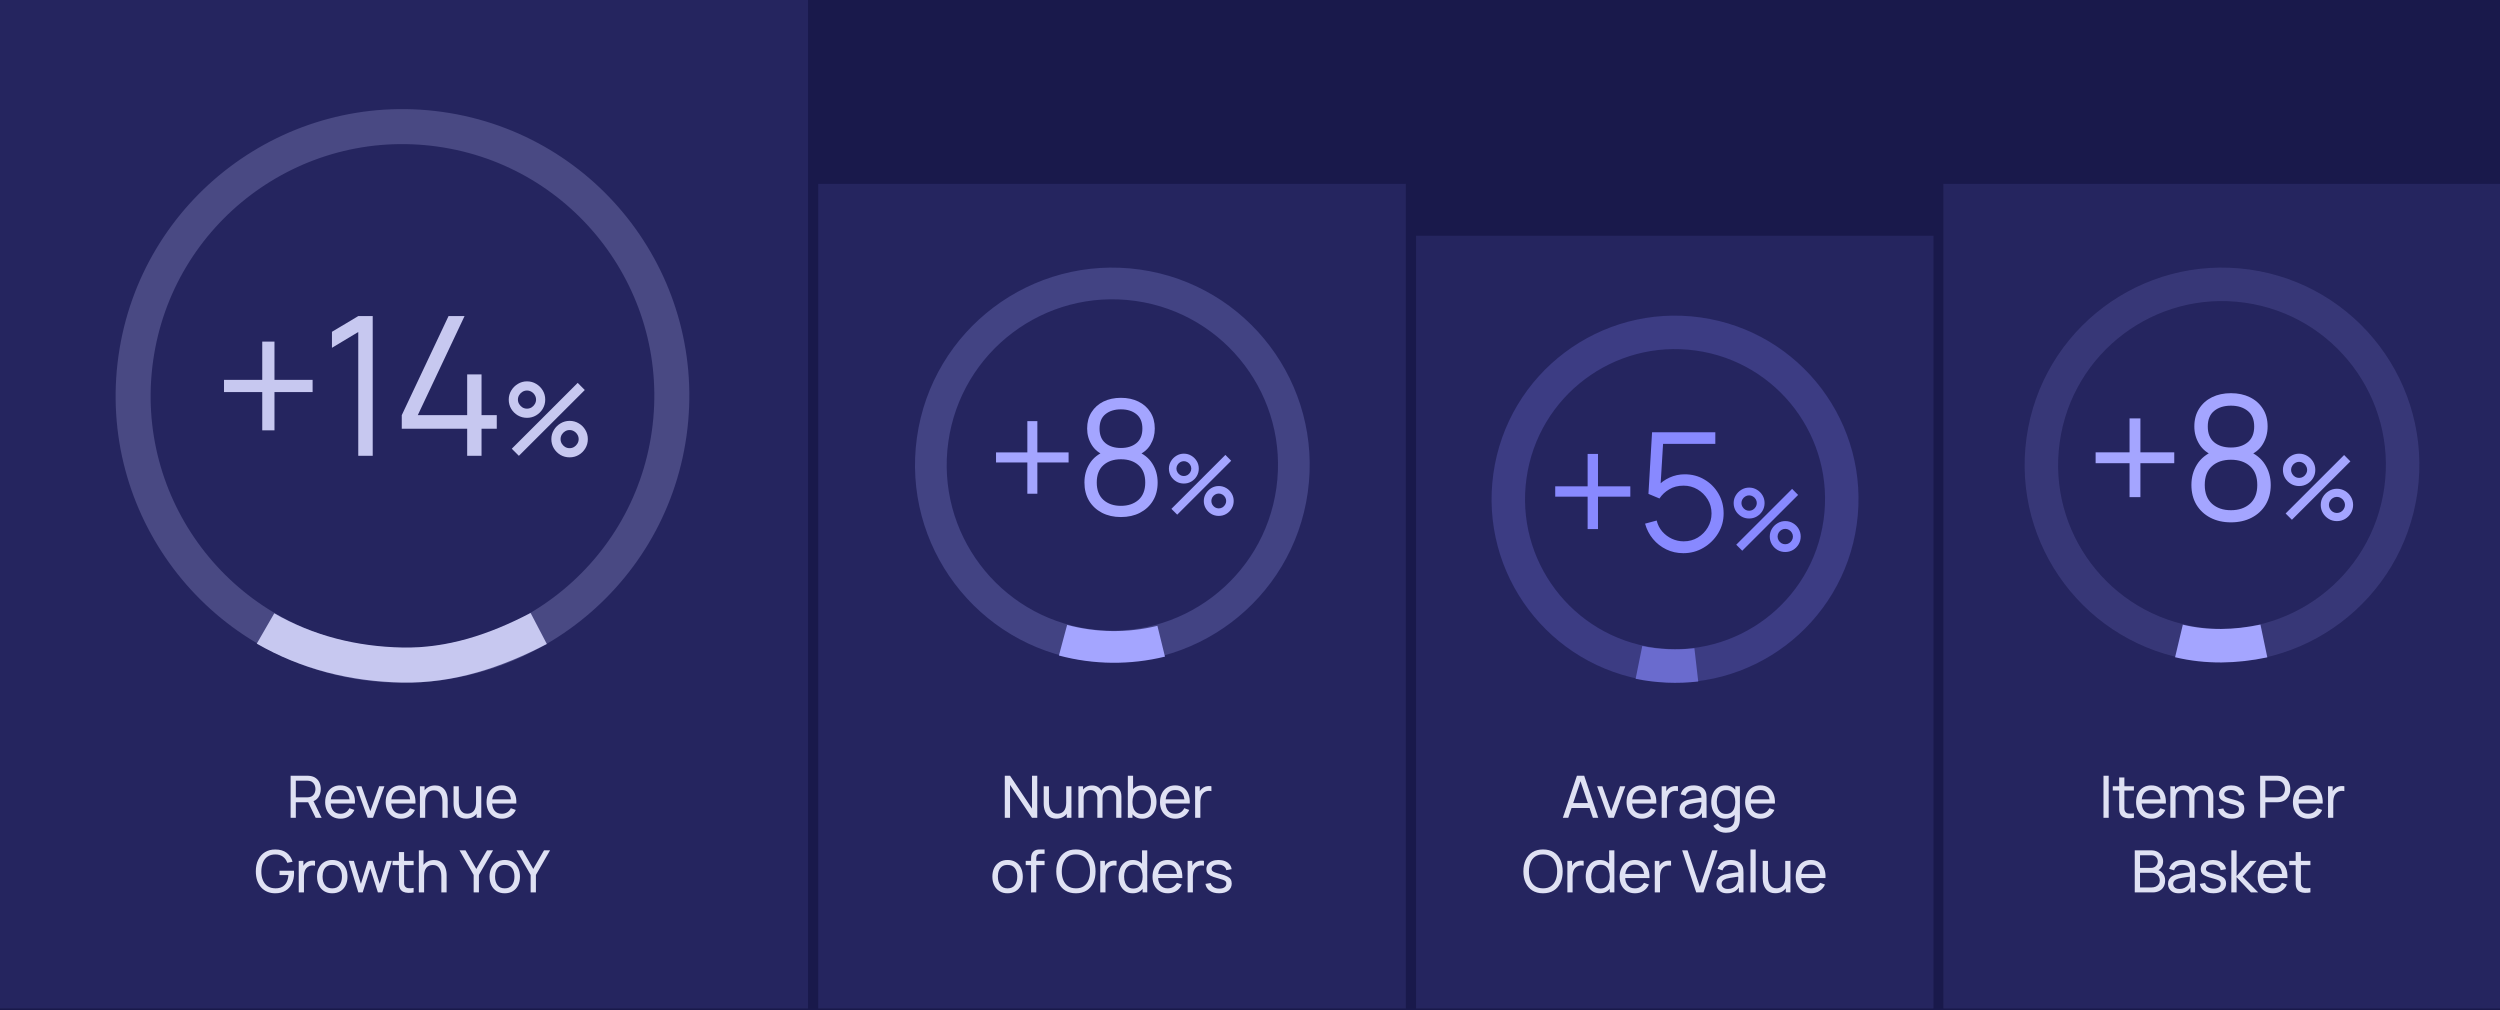 <svg width="1240" height="501" viewBox="0 0 1240 501" fill="none" xmlns="http://www.w3.org/2000/svg">
<g clip-path="url(#clip0_11106_22868)">
<rect width="1240" height="501" fill="#19194B"/>
<rect x="963.922" y="91.203" width="276.08" height="408.986" fill="#25255F"/>
<circle cx="97.908" cy="97.908" r="89.608" transform="matrix(-0.139 0.99 0.99 0.139 1018.79 120.082)" stroke="#A4A5FF" stroke-opacity="0.15" stroke-width="16.6"/>
<path d="M1080.76 317.917C1094.78 321.253 1108.78 320.867 1122.89 317.917" stroke="#A4A5FF" stroke-width="16.6"/>
<path d="M1056.26 246.572V229.743H1039.43V224.362H1056.26V207.533H1061.64V224.362H1078.43V229.743H1061.64V246.572H1056.26ZM1106.55 259.086C1102.7 259.086 1099.3 258.317 1096.34 256.78C1093.4 255.242 1091.1 253.092 1089.42 250.33C1087.77 247.54 1086.94 244.279 1086.94 240.549C1086.94 236.734 1087.87 233.345 1089.72 230.384C1091.57 227.394 1094.39 225.13 1098.17 223.593L1098.09 226.07C1094.93 224.903 1092.52 222.995 1090.87 220.347C1089.22 217.699 1088.39 214.766 1088.39 211.548C1088.39 208.131 1089.18 205.198 1090.74 202.75C1092.31 200.272 1094.44 198.365 1097.15 197.026C1099.88 195.688 1103.01 195.019 1106.55 195.019C1110.08 195.019 1113.21 195.688 1115.94 197.026C1118.68 198.365 1120.83 200.272 1122.39 202.75C1123.96 205.198 1124.74 208.131 1124.74 211.548C1124.74 214.766 1123.94 217.684 1122.35 220.304C1120.78 222.924 1118.38 224.846 1115.13 226.07L1114.92 223.593C1118.7 225.102 1121.54 227.351 1123.42 230.341C1125.32 233.331 1126.28 236.734 1126.28 240.549C1126.28 244.279 1125.44 247.54 1123.76 250.33C1122.08 253.092 1119.76 255.242 1116.8 256.78C1113.83 258.317 1110.42 259.086 1106.55 259.086ZM1106.55 253.064C1110.42 253.064 1113.56 251.996 1115.98 249.86C1118.4 247.696 1119.61 244.593 1119.61 240.549C1119.61 236.449 1118.42 233.345 1116.03 231.238C1113.64 229.103 1110.47 228.035 1106.55 228.035C1102.62 228.035 1099.47 229.103 1097.11 231.238C1094.74 233.345 1093.56 236.449 1093.56 240.549C1093.56 244.593 1094.76 247.696 1097.15 249.86C1099.54 251.996 1102.67 253.064 1106.55 253.064ZM1106.55 221.97C1109.96 221.97 1112.74 221.101 1114.87 219.364C1117.01 217.599 1118.08 214.994 1118.08 211.548C1118.08 208.103 1117.01 205.526 1114.87 203.817C1112.74 202.081 1109.96 201.212 1106.55 201.212C1103.13 201.212 1100.35 202.081 1098.22 203.817C1096.11 205.526 1095.06 208.103 1095.06 211.548C1095.06 214.994 1096.11 217.599 1098.22 219.364C1100.35 221.101 1103.13 221.97 1106.55 221.97ZM1136.79 257.805L1133.67 254.683L1162.68 225.696L1165.8 228.84L1136.79 257.805ZM1159.11 258.474C1157.64 258.474 1156.3 258.117 1155.08 257.403C1153.87 256.675 1152.91 255.709 1152.18 254.505C1151.45 253.286 1151.09 251.933 1151.09 250.447C1151.09 248.99 1151.46 247.652 1152.2 246.433C1152.94 245.214 1153.93 244.24 1155.14 243.512C1156.36 242.784 1157.69 242.419 1159.11 242.419C1160.59 242.419 1161.93 242.784 1163.15 243.512C1164.37 244.226 1165.33 245.192 1166.05 246.411C1166.78 247.615 1167.14 248.96 1167.14 250.447C1167.14 251.933 1166.78 253.286 1166.05 254.505C1165.33 255.709 1164.37 256.675 1163.15 257.403C1161.93 258.117 1160.59 258.474 1159.11 258.474ZM1159.11 254.438C1159.84 254.438 1160.5 254.259 1161.1 253.903C1161.71 253.531 1162.19 253.04 1162.55 252.431C1162.92 251.822 1163.11 251.16 1163.11 250.447C1163.11 249.733 1162.92 249.071 1162.55 248.462C1162.19 247.853 1161.71 247.369 1161.1 247.013C1160.5 246.641 1159.84 246.455 1159.11 246.455C1158.4 246.455 1157.74 246.641 1157.13 247.013C1156.53 247.369 1156.05 247.853 1155.68 248.462C1155.32 249.071 1155.14 249.733 1155.14 250.447C1155.14 251.16 1155.32 251.822 1155.68 252.431C1156.05 253.04 1156.53 253.531 1157.13 253.903C1157.74 254.259 1158.4 254.438 1159.11 254.438ZM1140.36 241.082C1138.89 241.082 1137.54 240.725 1136.33 240.011C1135.11 239.283 1134.13 238.317 1133.4 237.113C1132.69 235.894 1132.33 234.541 1132.33 233.054C1132.33 231.598 1132.71 230.26 1133.45 229.041C1134.19 227.822 1135.17 226.848 1136.39 226.12C1137.61 225.392 1138.93 225.027 1140.36 225.027C1141.83 225.027 1143.17 225.392 1144.38 226.12C1145.59 226.833 1146.57 227.8 1147.3 229.019C1148.02 230.223 1148.39 231.568 1148.39 233.054C1148.39 234.541 1148.02 235.894 1147.3 237.113C1146.57 238.317 1145.59 239.283 1144.38 240.011C1143.17 240.725 1141.83 241.082 1140.36 241.082ZM1140.36 237.046C1141.08 237.046 1141.74 236.867 1142.35 236.511C1142.96 236.139 1143.44 235.648 1143.8 235.039C1144.17 234.429 1144.35 233.768 1144.35 233.054C1144.35 232.341 1144.17 231.679 1143.8 231.07C1143.44 230.461 1142.96 229.977 1142.35 229.621C1141.74 229.249 1141.08 229.063 1140.36 229.063C1139.65 229.063 1138.99 229.249 1138.38 229.621C1137.78 229.977 1137.3 230.461 1136.93 231.07C1136.56 231.679 1136.37 232.341 1136.37 233.054C1136.37 233.768 1136.56 234.429 1136.93 235.039C1137.3 235.648 1137.78 236.139 1138.38 236.511C1138.97 236.867 1139.63 237.046 1140.36 237.046Z" fill="#A4A5FF"/>
<path d="M1043.33 405.641V384.761H1045.91V405.641H1043.33ZM1058.42 405.641C1057.49 405.824 1056.58 405.897 1055.67 405.858C1054.77 405.829 1053.97 405.65 1053.26 405.322C1052.55 404.983 1052.02 404.461 1051.65 403.756C1051.34 403.137 1051.17 402.513 1051.14 401.885C1051.12 401.247 1051.11 400.527 1051.11 399.725V385.631H1053.7V399.609C1053.7 400.247 1053.7 400.793 1053.71 401.247C1053.73 401.701 1053.83 402.093 1054.01 402.422C1054.36 403.04 1054.91 403.403 1055.67 403.509C1056.43 403.615 1057.35 403.586 1058.42 403.422V405.641ZM1047.94 392.112V389.981H1058.42V392.112H1047.94ZM1067.16 406.076C1065.62 406.076 1064.28 405.737 1063.13 405.061C1061.98 404.374 1061.1 403.422 1060.46 402.204C1059.82 400.976 1059.5 399.546 1059.5 397.912C1059.5 396.201 1059.81 394.722 1060.44 393.475C1061.07 392.218 1061.95 391.252 1063.07 390.575C1064.2 389.889 1065.52 389.546 1067.04 389.546C1068.62 389.546 1069.96 389.908 1071.06 390.633C1072.17 391.358 1073 392.392 1073.55 393.736C1074.11 395.08 1074.35 396.68 1074.28 398.536H1071.67V397.608C1071.64 395.684 1071.25 394.248 1070.49 393.301C1069.74 392.344 1068.62 391.866 1067.13 391.866C1065.53 391.866 1064.32 392.378 1063.49 393.403C1062.66 394.427 1062.24 395.897 1062.24 397.811C1062.24 399.657 1062.66 401.088 1063.49 402.103C1064.32 403.118 1065.5 403.625 1067.04 403.625C1068.07 403.625 1068.97 403.388 1069.74 402.915C1070.5 402.441 1071.1 401.759 1071.54 400.87L1074.02 401.726C1073.41 403.108 1072.49 404.181 1071.26 404.945C1070.04 405.699 1068.67 406.076 1067.16 406.076ZM1061.37 398.536V396.462H1072.94V398.536H1061.37ZM1095.22 405.641L1095.23 395.621C1095.23 394.451 1094.92 393.538 1094.29 392.881C1093.67 392.214 1092.87 391.88 1091.87 391.88C1091.29 391.88 1090.74 392.015 1090.22 392.286C1089.69 392.547 1089.27 392.963 1088.94 393.533C1088.61 394.094 1088.45 394.814 1088.45 395.694L1087.08 395.143C1087.07 394.031 1087.29 393.059 1087.77 392.228C1088.25 391.387 1088.91 390.735 1089.74 390.271C1090.57 389.807 1091.51 389.575 1092.55 389.575C1094.18 389.575 1095.47 390.072 1096.41 391.068C1097.35 392.054 1097.81 393.383 1097.81 395.056L1097.8 405.641H1095.22ZM1076.49 405.641V389.981H1078.79V394.171H1079.08V405.641H1076.49ZM1085.87 405.641L1085.88 395.723C1085.88 394.524 1085.57 393.586 1084.95 392.91C1084.33 392.223 1083.51 391.88 1082.49 391.88C1081.47 391.88 1080.65 392.228 1080.02 392.924C1079.39 393.62 1079.08 394.543 1079.08 395.694L1077.72 394.882C1077.72 393.867 1077.96 392.958 1078.44 392.156C1078.93 391.353 1079.58 390.725 1080.41 390.271C1081.25 389.807 1082.19 389.575 1083.24 389.575C1084.3 389.575 1085.21 389.797 1086 390.242C1086.78 390.686 1087.38 391.324 1087.81 392.156C1088.23 392.977 1088.45 393.958 1088.45 395.099L1088.43 405.641H1085.87ZM1106.93 406.061C1105.06 406.061 1103.53 405.655 1102.33 404.843C1101.14 404.021 1100.41 402.876 1100.14 401.407L1102.78 400.986C1102.99 401.837 1103.48 402.513 1104.24 403.016C1105.01 403.509 1105.96 403.756 1107.09 403.756C1108.16 403.756 1109 403.533 1109.61 403.089C1110.22 402.644 1110.52 402.04 1110.52 401.276C1110.52 400.831 1110.42 400.474 1110.22 400.203C1110.02 399.923 1109.6 399.662 1108.96 399.42C1108.33 399.178 1107.38 398.888 1106.1 398.55C1104.72 398.183 1103.63 397.801 1102.84 397.405C1102.05 397.008 1101.48 396.549 1101.14 396.027C1100.8 395.505 1100.63 394.872 1100.63 394.128C1100.63 393.209 1100.89 392.407 1101.39 391.721C1101.89 391.025 1102.59 390.488 1103.49 390.111C1104.4 389.734 1105.45 389.546 1106.65 389.546C1107.84 389.546 1108.9 389.734 1109.84 390.111C1110.78 390.488 1111.53 391.025 1112.1 391.721C1112.68 392.407 1113.03 393.209 1113.13 394.128L1110.49 394.606C1110.37 393.765 1109.96 393.103 1109.28 392.62C1108.6 392.136 1107.72 391.88 1106.65 391.851C1105.64 391.812 1104.81 391.991 1104.17 392.388C1103.54 392.784 1103.23 393.32 1103.23 393.997C1103.23 394.374 1103.35 394.698 1103.58 394.969C1103.82 395.239 1104.26 395.495 1104.9 395.737C1105.54 395.979 1106.48 396.254 1107.71 396.564C1109.09 396.912 1110.18 397.293 1110.97 397.709C1111.78 398.115 1112.35 398.598 1112.68 399.159C1113.02 399.71 1113.19 400.392 1113.19 401.204C1113.19 402.712 1112.64 403.901 1111.52 404.771C1110.41 405.631 1108.88 406.061 1106.93 406.061ZM1121.03 405.641V384.761H1129.29C1129.49 384.761 1129.73 384.77 1130.01 384.79C1130.29 384.799 1130.56 384.828 1130.82 384.877C1131.95 385.051 1132.9 385.437 1133.66 386.037C1134.44 386.636 1135.02 387.395 1135.4 388.313C1135.79 389.222 1135.98 390.232 1135.98 391.344C1135.98 392.446 1135.79 393.456 1135.39 394.374C1135 395.283 1134.42 396.042 1133.65 396.651C1132.89 397.25 1131.94 397.637 1130.82 397.811C1130.56 397.849 1130.29 397.878 1130.01 397.898C1129.73 397.917 1129.49 397.927 1129.29 397.927H1123.62V405.641H1121.03ZM1123.62 395.476H1129.2C1129.38 395.476 1129.59 395.466 1129.82 395.447C1130.06 395.428 1130.29 395.394 1130.5 395.346C1131.17 395.191 1131.71 394.911 1132.13 394.505C1132.55 394.089 1132.86 393.606 1133.06 393.055C1133.25 392.494 1133.35 391.924 1133.35 391.344C1133.35 390.764 1133.25 390.198 1133.06 389.647C1132.86 389.086 1132.55 388.598 1132.13 388.183C1131.71 387.767 1131.17 387.487 1130.5 387.342C1130.29 387.284 1130.06 387.25 1129.82 387.24C1129.59 387.221 1129.38 387.211 1129.2 387.211H1123.62V395.476ZM1144.94 406.076C1143.4 406.076 1142.06 405.737 1140.91 405.061C1139.77 404.374 1138.88 403.422 1138.24 402.204C1137.6 400.976 1137.29 399.546 1137.29 397.912C1137.29 396.201 1137.6 394.722 1138.23 393.475C1138.86 392.218 1139.73 391.252 1140.85 390.575C1141.98 389.889 1143.31 389.546 1144.83 389.546C1146.4 389.546 1147.74 389.908 1148.84 390.633C1149.95 391.358 1150.78 392.392 1151.34 393.736C1151.9 395.08 1152.14 396.68 1152.06 398.536H1149.45V397.608C1149.42 395.684 1149.03 394.248 1148.28 393.301C1147.52 392.344 1146.4 391.866 1144.91 391.866C1143.32 391.866 1142.1 392.378 1141.27 393.403C1140.44 394.427 1140.03 395.897 1140.03 397.811C1140.03 399.657 1140.44 401.088 1141.27 402.103C1142.1 403.118 1143.29 403.625 1144.83 403.625C1145.86 403.625 1146.76 403.388 1147.52 402.915C1148.29 402.441 1148.89 401.759 1149.32 400.87L1151.8 401.726C1151.19 403.108 1150.27 404.181 1149.04 404.945C1147.83 405.699 1146.46 406.076 1144.94 406.076ZM1139.16 398.536V396.462H1150.73V398.536H1139.16ZM1154.71 405.641V389.981H1157.01V393.765L1156.64 393.272C1156.82 392.789 1157.06 392.344 1157.35 391.938C1157.65 391.532 1157.98 391.199 1158.35 390.938C1158.75 390.609 1159.21 390.358 1159.73 390.184C1160.24 390.01 1160.76 389.908 1161.29 389.879C1161.82 389.84 1162.32 389.874 1162.79 389.981V392.402C1162.24 392.257 1161.65 392.218 1161 392.286C1160.35 392.354 1159.75 392.591 1159.2 392.997C1158.7 393.354 1158.31 393.789 1158.03 394.302C1157.76 394.814 1157.57 395.37 1157.46 395.969C1157.36 396.559 1157.3 397.163 1157.3 397.782V405.641H1154.71ZM1058.84 442.641V421.761H1066.98C1068.22 421.761 1069.29 422.017 1070.17 422.529C1071.06 423.041 1071.73 423.718 1072.2 424.559C1072.67 425.39 1072.91 426.289 1072.91 427.256C1072.91 428.387 1072.62 429.378 1072.04 430.229C1071.46 431.079 1070.67 431.664 1069.69 431.983L1069.66 431.273C1071 431.63 1072.05 432.288 1072.79 433.245C1073.53 434.202 1073.91 435.342 1073.91 436.667C1073.91 437.885 1073.66 438.938 1073.15 439.828C1072.66 440.717 1071.94 441.408 1071.01 441.901C1070.08 442.394 1068.98 442.641 1067.7 442.641H1058.84ZM1061.45 440.176H1067.21C1067.98 440.176 1068.67 440.035 1069.28 439.755C1069.89 439.465 1070.37 439.059 1070.72 438.537C1071.07 438.015 1071.25 437.387 1071.25 436.652C1071.25 435.946 1071.09 435.313 1070.77 434.753C1070.47 434.192 1070.03 433.747 1069.46 433.419C1068.89 433.08 1068.24 432.911 1067.5 432.911H1061.45V440.176ZM1061.45 430.475H1066.95C1067.57 430.475 1068.12 430.345 1068.61 430.084C1069.12 429.813 1069.51 429.436 1069.8 428.953C1070.1 428.469 1070.25 427.904 1070.25 427.256C1070.25 426.357 1069.95 425.622 1069.34 425.052C1068.73 424.482 1067.93 424.197 1066.95 424.197H1061.45V430.475ZM1080.67 443.076C1079.5 443.076 1078.52 442.863 1077.72 442.438C1076.94 442.003 1076.35 441.432 1075.94 440.727C1075.54 440.021 1075.35 439.248 1075.35 438.407C1075.35 437.585 1075.5 436.874 1075.81 436.275C1076.13 435.666 1076.57 435.163 1077.14 434.767C1077.71 434.361 1078.4 434.042 1079.19 433.81C1079.93 433.607 1080.76 433.433 1081.68 433.288C1082.61 433.133 1083.55 432.993 1084.5 432.868C1085.44 432.742 1086.33 432.621 1087.15 432.505L1086.22 433.042C1086.25 431.65 1085.97 430.62 1085.38 429.953C1084.8 429.286 1083.79 428.953 1082.36 428.953C1081.42 428.953 1080.59 429.17 1079.87 429.605C1079.16 430.03 1078.67 430.726 1078.38 431.693L1075.93 430.954C1076.3 429.581 1077.03 428.503 1078.12 427.72C1079.2 426.937 1080.62 426.546 1082.39 426.546C1083.81 426.546 1085.03 426.802 1086.05 427.314C1087.07 427.817 1087.81 428.58 1088.25 429.605C1088.47 430.088 1088.61 430.615 1088.67 431.186C1088.73 431.746 1088.76 432.336 1088.76 432.955V442.641H1086.47V438.885L1087 439.233C1086.41 440.499 1085.59 441.456 1084.52 442.104C1083.47 442.752 1082.19 443.076 1080.67 443.076ZM1081.06 440.915C1081.99 440.915 1082.79 440.751 1083.47 440.422C1084.15 440.084 1084.7 439.644 1085.12 439.103C1085.53 438.552 1085.81 437.952 1085.93 437.305C1086.08 436.821 1086.15 436.285 1086.16 435.695C1086.18 435.096 1086.19 434.637 1086.19 434.318L1087.09 434.709C1086.25 434.825 1085.42 434.936 1084.61 435.043C1083.8 435.149 1083.03 435.265 1082.31 435.391C1081.58 435.507 1080.93 435.647 1080.35 435.811C1079.92 435.946 1079.52 436.12 1079.15 436.333C1078.78 436.546 1078.48 436.821 1078.25 437.16C1078.02 437.488 1077.91 437.899 1077.91 438.392C1077.91 438.817 1078.02 439.223 1078.23 439.61C1078.45 439.997 1078.79 440.311 1079.25 440.553C1079.71 440.794 1080.31 440.915 1081.06 440.915ZM1097.86 443.061C1096 443.061 1094.47 442.655 1093.27 441.843C1092.08 441.021 1091.35 439.876 1091.08 438.407L1093.72 437.986C1093.93 438.837 1094.42 439.513 1095.18 440.016C1095.95 440.509 1096.89 440.756 1098.02 440.756C1099.1 440.756 1099.94 440.533 1100.55 440.089C1101.16 439.644 1101.46 439.04 1101.46 438.276C1101.46 437.831 1101.36 437.474 1101.16 437.203C1100.95 436.923 1100.53 436.662 1099.89 436.42C1099.27 436.178 1098.31 435.888 1097.04 435.55C1095.66 435.183 1094.57 434.801 1093.78 434.405C1092.98 434.008 1092.42 433.549 1092.08 433.027C1091.74 432.505 1091.57 431.872 1091.57 431.128C1091.57 430.209 1091.82 429.407 1092.33 428.721C1092.83 428.025 1093.53 427.488 1094.43 427.111C1095.34 426.734 1096.39 426.546 1097.59 426.546C1098.78 426.546 1099.84 426.734 1100.78 427.111C1101.72 427.488 1102.47 428.025 1103.04 428.721C1103.62 429.407 1103.96 430.209 1104.07 431.128L1101.43 431.606C1101.31 430.765 1100.9 430.103 1100.21 429.62C1099.54 429.136 1098.66 428.88 1097.59 428.851C1096.57 428.812 1095.75 428.991 1095.11 429.388C1094.48 429.784 1094.17 430.32 1094.17 430.997C1094.17 431.374 1094.28 431.698 1094.52 431.969C1094.76 432.239 1095.2 432.495 1095.83 432.737C1096.48 432.979 1097.42 433.254 1098.65 433.564C1100.03 433.912 1101.12 434.293 1101.91 434.709C1102.71 435.115 1103.28 435.598 1103.62 436.159C1103.96 436.71 1104.13 437.392 1104.13 438.204C1104.13 439.712 1103.57 440.901 1102.46 441.771C1101.35 442.631 1099.82 443.061 1097.86 443.061ZM1106.73 442.641L1106.75 421.761H1109.36V434.521L1115.93 426.981H1119.27L1112.36 434.811L1120.09 442.641H1116.48L1109.36 435.101V442.641H1106.73ZM1127.45 443.076C1125.92 443.076 1124.57 442.737 1123.42 442.061C1122.28 441.374 1121.39 440.422 1120.75 439.204C1120.12 437.976 1119.8 436.546 1119.8 434.912C1119.8 433.201 1120.11 431.722 1120.74 430.475C1121.37 429.218 1122.24 428.252 1123.36 427.575C1124.49 426.889 1125.82 426.546 1127.34 426.546C1128.91 426.546 1130.25 426.908 1131.35 427.633C1132.46 428.358 1133.3 429.392 1133.85 430.736C1134.41 432.08 1134.65 433.68 1134.57 435.536H1131.96V434.608C1131.93 432.684 1131.54 431.248 1130.79 430.301C1130.03 429.344 1128.91 428.866 1127.42 428.866C1125.83 428.866 1124.62 429.378 1123.78 430.403C1122.95 431.427 1122.54 432.897 1122.54 434.811C1122.54 436.657 1122.95 438.088 1123.78 439.103C1124.62 440.118 1125.8 440.625 1127.34 440.625C1128.37 440.625 1129.27 440.388 1130.03 439.915C1130.8 439.441 1131.4 438.759 1131.83 437.87L1134.31 438.726C1133.7 440.108 1132.78 441.181 1131.56 441.945C1130.34 442.699 1128.97 443.076 1127.45 443.076ZM1121.67 435.536V433.462H1133.24V435.536H1121.67ZM1145.96 442.641C1145.04 442.824 1144.12 442.897 1143.21 442.858C1142.31 442.829 1141.51 442.65 1140.8 442.322C1140.1 441.983 1139.56 441.461 1139.19 440.756C1138.88 440.137 1138.71 439.513 1138.69 438.885C1138.67 438.247 1138.66 437.527 1138.66 436.725V422.631H1141.24V436.609C1141.24 437.247 1141.24 437.793 1141.25 438.247C1141.27 438.701 1141.37 439.093 1141.56 439.422C1141.9 440.04 1142.46 440.403 1143.21 440.509C1143.97 440.615 1144.89 440.586 1145.96 440.422V442.641ZM1135.48 429.112V426.981H1145.96V429.112H1135.48Z" fill="#DFE1F3"/>
<rect x="-1.938" y="-77.102" width="402.72" height="577.291" fill="#25255F"/>
<circle cx="142.308" cy="142.308" r="133.624" transform="matrix(-0.139 0.99 0.99 0.139 78.527 35.73)" stroke="#9E9FD7" stroke-opacity="0.3" stroke-width="17.367"/>
<path d="M131.704 311.723C152.462 323.708 175.513 329.359 199.477 329.861C223.442 330.363 245.963 322.83 267.205 311.725" stroke="#C7C8F0" stroke-width="17.367"/>
<path d="M130.075 213.43V194.465H111.109V188.4H130.075V169.435H136.14V188.4H155.057V194.465H136.14V213.43H130.075ZM177.697 226.09V164.669L164.652 172.515V164.573L177.697 156.775H184.869V226.09H177.697ZM231.719 226.09V212.66H199.276V205.921L222.477 156.775H230.419L207.218 205.921H231.719V185.704H238.843V205.921H246.4V212.66H238.843V226.09H231.719ZM257.363 226.09L253.844 222.572L286.537 189.904L290.055 193.447L257.363 226.09ZM282.517 226.844C280.858 226.844 279.342 226.442 277.968 225.638C276.611 224.817 275.522 223.728 274.702 222.371C273.881 220.997 273.47 219.473 273.47 217.797C273.47 216.156 273.889 214.648 274.727 213.274C275.564 211.9 276.67 210.803 278.044 209.982C279.417 209.161 280.908 208.751 282.517 208.751C284.175 208.751 285.691 209.161 287.065 209.982C288.439 210.786 289.528 211.875 290.332 213.249C291.153 214.606 291.563 216.122 291.563 217.797C291.563 219.473 291.153 220.997 290.332 222.371C289.528 223.728 288.439 224.817 287.065 225.638C285.691 226.442 284.175 226.844 282.517 226.844ZM282.517 222.295C283.338 222.295 284.083 222.094 284.753 221.692C285.44 221.273 285.984 220.721 286.386 220.034C286.805 219.347 287.015 218.601 287.015 217.797C287.015 216.993 286.805 216.248 286.386 215.561C285.984 214.874 285.44 214.329 284.753 213.927C284.083 213.509 283.338 213.299 282.517 213.299C281.713 213.299 280.967 213.509 280.28 213.927C279.61 214.329 279.066 214.874 278.647 215.561C278.245 216.248 278.044 216.993 278.044 217.797C278.044 218.601 278.245 219.347 278.647 220.034C279.066 220.721 279.61 221.273 280.28 221.692C280.967 222.094 281.713 222.295 282.517 222.295ZM261.383 207.243C259.725 207.243 258.209 206.841 256.835 206.037C255.461 205.216 254.364 204.127 253.543 202.77C252.739 201.396 252.337 199.872 252.337 198.197C252.337 196.555 252.756 195.047 253.593 193.673C254.431 192.3 255.536 191.202 256.91 190.382C258.284 189.561 259.775 189.15 261.383 189.15C263.042 189.15 264.549 189.561 265.906 190.382C267.28 191.186 268.377 192.275 269.198 193.648C270.019 195.005 270.43 196.521 270.43 198.197C270.43 199.872 270.019 201.396 269.198 202.77C268.377 204.127 267.28 205.216 265.906 206.037C264.549 206.841 263.042 207.243 261.383 207.243ZM261.383 202.695C262.187 202.695 262.933 202.494 263.62 202.092C264.307 201.673 264.851 201.12 265.253 200.433C265.672 199.746 265.881 199.001 265.881 198.197C265.881 197.393 265.672 196.647 265.253 195.96C264.851 195.273 264.307 194.729 263.62 194.327C262.933 193.908 262.187 193.699 261.383 193.699C260.579 193.699 259.834 193.908 259.147 194.327C258.477 194.729 257.932 195.273 257.513 195.96C257.094 196.647 256.885 197.393 256.885 198.197C256.885 199.001 257.094 199.746 257.513 200.433C257.932 201.12 258.477 201.673 259.147 202.092C259.817 202.494 260.562 202.695 261.383 202.695Z" fill="#C7C8F0"/>
<path d="M144.149 405.641V384.761H152.399C152.602 384.761 152.844 384.77 153.124 384.79C153.404 384.799 153.675 384.828 153.936 384.877C155.067 385.051 156.014 385.437 156.778 386.037C157.551 386.636 158.131 387.395 158.518 388.313C158.905 389.222 159.098 390.232 159.098 391.344C159.098 392.958 158.678 394.36 157.837 395.549C156.996 396.728 155.763 397.467 154.139 397.767L153.153 397.927H146.73V405.641H144.149ZM156.575 405.641L152.457 397.144L155.009 396.361L159.533 405.641H156.575ZM146.73 395.476H152.312C152.496 395.476 152.704 395.466 152.936 395.447C153.177 395.428 153.404 395.394 153.617 395.346C154.284 395.191 154.825 394.911 155.241 394.505C155.666 394.089 155.976 393.606 156.169 393.055C156.362 392.494 156.459 391.924 156.459 391.344C156.459 390.764 156.362 390.198 156.169 389.647C155.976 389.086 155.666 388.598 155.241 388.183C154.825 387.767 154.284 387.487 153.617 387.342C153.404 387.284 153.177 387.25 152.936 387.24C152.704 387.221 152.496 387.211 152.312 387.211H146.73V395.476ZM168.933 406.076C167.396 406.076 166.052 405.737 164.902 405.061C163.761 404.374 162.872 403.422 162.234 402.204C161.596 400.976 161.277 399.546 161.277 397.912C161.277 396.201 161.591 394.722 162.219 393.475C162.848 392.218 163.722 391.252 164.844 390.575C165.975 389.889 167.299 389.546 168.817 389.546C170.392 389.546 171.731 389.908 172.833 390.633C173.945 391.358 174.776 392.392 175.327 393.736C175.888 395.08 176.13 396.68 176.052 398.536H173.442V397.608C173.413 395.684 173.022 394.248 172.268 393.301C171.514 392.344 170.392 391.866 168.904 391.866C167.309 391.866 166.096 392.378 165.264 393.403C164.433 394.427 164.017 395.897 164.017 397.811C164.017 399.657 164.433 401.088 165.264 402.103C166.096 403.118 167.28 403.625 168.817 403.625C169.851 403.625 170.75 403.388 171.514 402.915C172.277 402.441 172.877 401.759 173.312 400.87L175.791 401.726C175.182 403.108 174.264 404.181 173.036 404.945C171.818 405.699 170.45 406.076 168.933 406.076ZM163.147 398.536V396.462H174.718V398.536H163.147ZM182.368 405.641L176.684 389.981H179.294L183.688 402.349L188.067 389.981H190.691L185.007 405.641H182.368ZM198.953 406.076C197.416 406.076 196.073 405.737 194.922 405.061C193.782 404.374 192.892 403.422 192.254 402.204C191.616 400.976 191.297 399.546 191.297 397.912C191.297 396.201 191.612 394.722 192.24 393.475C192.868 392.218 193.743 391.252 194.864 390.575C195.995 389.889 197.32 389.546 198.837 389.546C200.413 389.546 201.752 389.908 202.854 390.633C203.966 391.358 204.797 392.392 205.348 393.736C205.909 395.08 206.15 396.68 206.073 398.536H203.463V397.608C203.434 395.684 203.042 394.248 202.288 393.301C201.534 392.344 200.413 391.866 198.924 391.866C197.329 391.866 196.116 392.378 195.285 393.403C194.454 394.427 194.038 395.897 194.038 397.811C194.038 399.657 194.454 401.088 195.285 402.103C196.116 403.118 197.3 403.625 198.837 403.625C199.872 403.625 200.771 403.388 201.534 402.915C202.298 402.441 202.897 401.759 203.332 400.87L205.812 401.726C205.203 403.108 204.285 404.181 203.057 404.945C201.839 405.699 200.471 406.076 198.953 406.076ZM193.168 398.536V396.462H204.739V398.536H193.168ZM219.447 405.641V397.796C219.447 397.052 219.379 396.336 219.244 395.65C219.118 394.964 218.891 394.35 218.562 393.809C218.243 393.258 217.808 392.823 217.257 392.504C216.716 392.185 216.03 392.025 215.198 392.025C214.551 392.025 213.961 392.136 213.429 392.359C212.907 392.571 212.458 392.9 212.081 393.345C211.704 393.789 211.409 394.35 211.196 395.027C210.993 395.694 210.892 396.481 210.892 397.39L209.195 396.868C209.195 395.35 209.466 394.05 210.007 392.968C210.558 391.875 211.327 391.039 212.313 390.459C213.309 389.869 214.478 389.575 215.822 389.575C216.837 389.575 217.702 389.734 218.417 390.053C219.133 390.372 219.727 390.797 220.201 391.329C220.675 391.851 221.047 392.441 221.317 393.098C221.588 393.746 221.777 394.408 221.883 395.085C221.999 395.752 222.057 396.385 222.057 396.984V405.641H219.447ZM208.282 405.641V389.981H210.602V394.171H210.892V405.641H208.282ZM231.192 406.047C230.186 406.047 229.321 405.887 228.596 405.568C227.881 405.249 227.286 404.824 226.813 404.292C226.339 403.76 225.967 403.171 225.696 402.523C225.426 401.875 225.232 401.213 225.116 400.537C225.01 399.86 224.957 399.227 224.957 398.637V389.981H227.567V397.825C227.567 398.56 227.634 399.27 227.77 399.957C227.905 400.643 228.132 401.262 228.451 401.813C228.78 402.364 229.215 402.799 229.756 403.118C230.307 403.437 230.994 403.596 231.815 403.596C232.463 403.596 233.053 403.485 233.584 403.263C234.116 403.04 234.57 402.712 234.947 402.277C235.324 401.832 235.614 401.271 235.817 400.595C236.02 399.918 236.122 399.13 236.122 398.231L237.818 398.753C237.818 400.261 237.543 401.561 236.992 402.654C236.45 403.746 235.682 404.587 234.686 405.177C233.7 405.757 232.535 406.047 231.192 406.047ZM236.412 405.641V401.45H236.122V389.981H238.717V405.641H236.412ZM248.983 406.076C247.446 406.076 246.102 405.737 244.952 405.061C243.811 404.374 242.922 403.422 242.284 402.204C241.646 400.976 241.327 399.546 241.327 397.912C241.327 396.201 241.641 394.722 242.269 393.475C242.898 392.218 243.773 391.252 244.894 390.575C246.025 389.889 247.349 389.546 248.867 389.546C250.443 389.546 251.781 389.908 252.883 390.633C253.995 391.358 254.826 392.392 255.377 393.736C255.938 395.08 256.18 396.68 256.102 398.536H253.492V397.608C253.463 395.684 253.072 394.248 252.318 393.301C251.564 392.344 250.443 391.866 248.954 391.866C247.359 391.866 246.146 392.378 245.314 393.403C244.483 394.427 244.067 395.897 244.067 397.811C244.067 399.657 244.483 401.088 245.314 402.103C246.146 403.118 247.33 403.625 248.867 403.625C249.901 403.625 250.8 403.388 251.564 402.915C252.328 402.441 252.927 401.759 253.362 400.87L255.841 401.726C255.232 403.108 254.314 404.181 253.086 404.945C251.868 405.699 250.501 406.076 248.983 406.076ZM243.197 398.536V396.462H254.768V398.536H243.197ZM136.501 443.076C135.071 443.076 133.766 442.824 132.586 442.322C131.407 441.819 130.392 441.099 129.541 440.161C128.691 439.214 128.033 438.073 127.569 436.739C127.115 435.395 126.888 433.883 126.888 432.201C126.888 429.977 127.284 428.054 128.077 426.43C128.87 424.806 129.986 423.554 131.426 422.674C132.867 421.785 134.558 421.34 136.501 421.34C138.841 421.34 140.726 421.886 142.156 422.979C143.587 424.061 144.573 425.545 145.114 427.43L142.504 427.967C142.069 426.7 141.354 425.69 140.358 424.936C139.363 424.182 138.121 423.805 136.632 423.805C135.076 423.795 133.78 424.143 132.746 424.849C131.721 425.545 130.948 426.526 130.426 427.793C129.904 429.059 129.638 430.528 129.628 432.201C129.619 433.863 129.875 435.323 130.397 436.58C130.919 437.836 131.697 438.822 132.731 439.538C133.775 440.243 135.076 440.601 136.632 440.611C137.976 440.62 139.107 440.364 140.025 439.842C140.943 439.32 141.654 438.566 142.156 437.58C142.659 436.594 142.964 435.41 143.07 434.028H138.633V431.896H145.796C145.825 432.089 145.839 432.321 145.839 432.592C145.849 432.853 145.854 433.032 145.854 433.129C145.854 435.033 145.496 436.739 144.781 438.247C144.075 439.745 143.026 440.925 141.634 441.785C140.252 442.645 138.541 443.076 136.501 443.076ZM148.17 442.641V426.981H150.476V430.765L150.099 430.272C150.282 429.789 150.519 429.344 150.809 428.938C151.109 428.532 151.442 428.199 151.81 427.938C152.216 427.609 152.675 427.358 153.187 427.184C153.699 427.01 154.221 426.908 154.753 426.879C155.285 426.84 155.783 426.874 156.247 426.981V429.402C155.705 429.257 155.111 429.218 154.463 429.286C153.815 429.354 153.216 429.591 152.665 429.997C152.162 430.354 151.771 430.789 151.491 431.302C151.22 431.814 151.031 432.37 150.925 432.969C150.819 433.559 150.766 434.163 150.766 434.782V442.641H148.17ZM164.795 443.076C163.239 443.076 161.895 442.723 160.764 442.017C159.643 441.311 158.778 440.335 158.169 439.088C157.56 437.841 157.255 436.41 157.255 434.796C157.255 433.153 157.565 431.712 158.183 430.475C158.802 429.238 159.677 428.276 160.808 427.59C161.939 426.894 163.268 426.546 164.795 426.546C166.361 426.546 167.71 426.898 168.841 427.604C169.972 428.3 170.837 429.272 171.436 430.519C172.045 431.756 172.35 433.182 172.35 434.796C172.35 436.43 172.045 437.87 171.436 439.117C170.827 440.354 169.957 441.326 168.826 442.032C167.695 442.728 166.352 443.076 164.795 443.076ZM164.795 440.625C166.419 440.625 167.628 440.084 168.42 439.001C169.213 437.918 169.609 436.517 169.609 434.796C169.609 433.027 169.208 431.621 168.406 430.577C167.603 429.523 166.4 428.996 164.795 428.996C163.703 428.996 162.804 429.243 162.098 429.736C161.393 430.229 160.866 430.91 160.518 431.78C160.17 432.65 159.996 433.655 159.996 434.796C159.996 436.555 160.402 437.967 161.214 439.03C162.026 440.093 163.22 440.625 164.795 440.625ZM177.731 442.641L172.946 426.966L175.512 426.981L179.007 438.436L182.53 426.981H184.807L188.316 438.436L191.825 426.981H194.377L189.592 442.641H187.446L183.661 430.736L179.877 442.641H177.731ZM205.159 442.641C204.231 442.824 203.313 442.897 202.404 442.858C201.505 442.829 200.703 442.65 199.997 442.322C199.291 441.983 198.755 441.461 198.387 440.756C198.078 440.137 197.909 439.513 197.88 438.885C197.861 438.247 197.851 437.527 197.851 436.725V422.631H200.432V436.609C200.432 437.247 200.437 437.793 200.446 438.247C200.466 438.701 200.567 439.093 200.751 439.422C201.099 440.04 201.65 440.403 202.404 440.509C203.168 440.615 204.086 440.586 205.159 440.422V442.641ZM194.675 429.112V426.981H205.159V429.112H194.675ZM218.909 442.641V434.796C218.909 434.052 218.841 433.336 218.706 432.65C218.58 431.964 218.353 431.35 218.024 430.809C217.705 430.258 217.27 429.823 216.719 429.504C216.178 429.185 215.492 429.025 214.66 429.025C214.013 429.025 213.423 429.136 212.891 429.359C212.369 429.571 211.92 429.9 211.543 430.345C211.166 430.789 210.871 431.35 210.658 432.027C210.455 432.694 210.354 433.481 210.354 434.39L208.657 433.868C208.657 432.35 208.928 431.05 209.469 429.968C210.02 428.875 210.789 428.039 211.775 427.459C212.771 426.869 213.94 426.575 215.284 426.575C216.299 426.575 217.164 426.734 217.879 427.053C218.595 427.372 219.189 427.797 219.663 428.329C220.137 428.851 220.509 429.441 220.779 430.098C221.05 430.746 221.239 431.408 221.345 432.085C221.461 432.752 221.519 433.385 221.519 433.984V442.641H218.909ZM207.744 442.641V421.761H210.064V433.288H210.354V442.641H207.744ZM234.937 442.641V433.955L227.904 421.761H230.906L236.242 430.997L241.563 421.761H244.565L237.547 433.955V442.641H234.937ZM250.354 443.076C248.798 443.076 247.454 442.723 246.323 442.017C245.202 441.311 244.337 440.335 243.728 439.088C243.119 437.841 242.814 436.41 242.814 434.796C242.814 433.153 243.124 431.712 243.742 430.475C244.361 429.238 245.236 428.276 246.367 427.59C247.498 426.894 248.827 426.546 250.354 426.546C251.92 426.546 253.269 426.898 254.4 427.604C255.531 428.3 256.396 429.272 256.995 430.519C257.604 431.756 257.909 433.182 257.909 434.796C257.909 436.43 257.604 437.87 256.995 439.117C256.386 440.354 255.516 441.326 254.385 442.032C253.254 442.728 251.911 443.076 250.354 443.076ZM250.354 440.625C251.978 440.625 253.187 440.084 253.979 439.001C254.772 437.918 255.168 436.517 255.168 434.796C255.168 433.027 254.767 431.621 253.965 430.577C253.163 429.523 251.959 428.996 250.354 428.996C249.262 428.996 248.363 429.243 247.657 429.736C246.952 430.229 246.425 430.91 246.077 431.78C245.729 432.65 245.555 433.655 245.555 434.796C245.555 436.555 245.961 437.967 246.773 439.03C247.585 440.093 248.779 440.625 250.354 440.625ZM263.202 442.641V433.955L256.169 421.761H259.171L264.507 430.997L269.828 421.761H272.83L265.812 433.955V442.641H263.202Z" fill="#DFE1F3"/>
<rect x="702.359" y="116.93" width="256.66" height="383.259" fill="#25255F"/>
<circle cx="91.021" cy="91.021" r="82.721" transform="matrix(-0.139 0.99 0.99 0.139 753.363 144.793)" stroke="#8889FF" stroke-opacity="0.23" stroke-width="16.6"/>
<path d="M812.917 328.558C822.279 330.452 831.88 330.862 841.369 329.771" stroke="#6A6BCE" stroke-width="16.6"/>
<path d="M787.464 262.426V246.351H771.388V241.21H787.464V225.135H792.604V241.21H808.639V246.351H792.604V262.426H787.464ZM834.928 274.38C831.881 274.38 829.066 273.755 826.482 272.503C823.898 271.252 821.695 269.525 819.873 267.322C818.05 265.119 816.745 262.589 815.956 259.733L821.709 258.183C822.226 260.304 823.164 262.14 824.524 263.691C825.884 265.214 827.475 266.397 829.298 267.24C831.147 268.083 833.078 268.505 835.091 268.505C837.702 268.505 840.041 267.879 842.109 266.628C844.203 265.35 845.862 263.663 847.086 261.569C848.31 259.475 848.922 257.176 848.922 254.674C848.922 252.09 848.283 249.764 847.005 247.697C845.726 245.603 844.04 243.944 841.945 242.72C839.851 241.496 837.566 240.884 835.091 240.884C832.317 240.884 829.923 241.496 827.91 242.72C825.898 243.916 824.293 245.426 823.096 247.248L817.629 244.964L819.424 214.404H850.799V220.157H822.076L825.054 217.342L823.463 243.413L821.954 241.414C823.64 239.483 825.68 237.973 828.074 236.885C830.467 235.797 832.983 235.253 835.621 235.253C839.239 235.253 842.503 236.124 845.413 237.864C848.324 239.578 850.636 241.904 852.349 244.841C854.063 247.779 854.92 251.056 854.92 254.674C854.92 258.264 854.009 261.555 852.186 264.547C850.364 267.512 847.943 269.892 844.924 271.687C841.905 273.483 838.573 274.38 834.928 274.38ZM864.155 273.156L861.173 270.174L888.884 242.485L891.866 245.488L864.155 273.156ZM885.476 273.795C884.07 273.795 882.785 273.454 881.621 272.773C880.47 272.077 879.547 271.154 878.852 270.004C878.156 268.84 877.808 267.547 877.808 266.127C877.808 264.736 878.163 263.458 878.873 262.293C879.583 261.129 880.52 260.199 881.685 259.503C882.849 258.807 884.113 258.46 885.476 258.46C886.882 258.46 888.167 258.807 889.331 259.503C890.495 260.185 891.418 261.108 892.1 262.272C892.796 263.422 893.144 264.707 893.144 266.127C893.144 267.547 892.796 268.84 892.1 270.004C891.418 271.154 890.495 272.077 889.331 272.773C888.167 273.454 886.882 273.795 885.476 273.795ZM885.476 269.94C886.172 269.94 886.804 269.77 887.372 269.429C887.954 269.074 888.415 268.605 888.756 268.023C889.111 267.441 889.289 266.809 889.289 266.127C889.289 265.446 889.111 264.814 888.756 264.232C888.415 263.65 887.954 263.188 887.372 262.847C886.804 262.492 886.172 262.315 885.476 262.315C884.794 262.315 884.162 262.492 883.58 262.847C883.012 263.188 882.551 263.65 882.196 264.232C881.855 264.814 881.685 265.446 881.685 266.127C881.685 266.809 881.855 267.441 882.196 268.023C882.551 268.605 883.012 269.074 883.58 269.429C884.162 269.77 884.794 269.94 885.476 269.94ZM867.563 257.182C866.157 257.182 864.872 256.841 863.708 256.159C862.543 255.463 861.613 254.54 860.917 253.39C860.236 252.226 859.895 250.934 859.895 249.514C859.895 248.122 860.25 246.844 860.96 245.68C861.67 244.515 862.607 243.585 863.772 242.89C864.936 242.194 866.2 241.846 867.563 241.846C868.969 241.846 870.247 242.194 871.397 242.89C872.561 243.571 873.491 244.494 874.187 245.658C874.883 246.809 875.231 248.094 875.231 249.514C875.231 250.934 874.883 252.226 874.187 253.39C873.491 254.54 872.561 255.463 871.397 256.159C870.247 256.841 868.969 257.182 867.563 257.182ZM867.563 253.326C868.245 253.326 868.876 253.156 869.459 252.815C870.041 252.46 870.502 251.992 870.843 251.409C871.198 250.827 871.376 250.195 871.376 249.514C871.376 248.832 871.198 248.2 870.843 247.618C870.502 247.036 870.041 246.574 869.459 246.234C868.876 245.879 868.245 245.701 867.563 245.701C866.881 245.701 866.249 245.879 865.667 246.234C865.099 246.574 864.638 247.036 864.283 247.618C863.928 248.2 863.75 248.832 863.75 249.514C863.75 250.195 863.928 250.827 864.283 251.409C864.638 251.992 865.099 252.46 865.667 252.815C866.235 253.156 866.867 253.326 867.563 253.326Z" fill="#8889FF"/>
<path d="M775.171 405.641L782.16 384.761H785.756L792.745 405.641H790.063L783.523 386.269H784.335L777.854 405.641H775.171ZM778.535 400.754V398.333H789.381V400.754H778.535ZM797.834 405.641L792.15 389.981H794.76L799.153 402.349L803.532 389.981H806.157L800.473 405.641H797.834ZM814.419 406.076C812.882 406.076 811.538 405.737 810.388 405.061C809.247 404.374 808.358 403.422 807.72 402.204C807.082 400.976 806.763 399.546 806.763 397.912C806.763 396.201 807.077 394.722 807.706 393.475C808.334 392.218 809.209 391.252 810.33 390.575C811.461 389.889 812.785 389.546 814.303 389.546C815.879 389.546 817.218 389.908 818.32 390.633C819.431 391.358 820.263 392.392 820.814 393.736C821.374 395.08 821.616 396.68 821.539 398.536H818.929V397.608C818.9 395.684 818.508 394.248 817.754 393.301C817 392.344 815.879 391.866 814.39 391.866C812.795 391.866 811.582 392.378 810.751 393.403C809.919 394.427 809.504 395.897 809.504 397.811C809.504 399.657 809.919 401.088 810.751 402.103C811.582 403.118 812.766 403.625 814.303 403.625C815.337 403.625 816.236 403.388 817 402.915C817.764 402.441 818.363 401.759 818.798 400.87L821.278 401.726C820.669 403.108 819.75 404.181 818.523 404.945C817.305 405.699 815.937 406.076 814.419 406.076ZM808.634 398.536V396.462H820.205V398.536H808.634ZM824.187 405.641V389.981H826.492V393.765L826.115 393.272C826.299 392.789 826.536 392.344 826.826 391.938C827.126 391.532 827.459 391.199 827.826 390.938C828.232 390.609 828.692 390.358 829.204 390.184C829.716 390.01 830.238 389.908 830.77 389.879C831.302 389.84 831.799 389.874 832.263 389.981V392.402C831.722 392.257 831.128 392.218 830.48 392.286C829.832 392.354 829.233 392.591 828.682 392.997C828.179 393.354 827.788 393.789 827.507 394.302C827.237 394.814 827.048 395.37 826.942 395.969C826.836 396.559 826.782 397.163 826.782 397.782V405.641H824.187ZM838.367 406.076C837.197 406.076 836.216 405.863 835.423 405.438C834.64 405.003 834.046 404.432 833.64 403.727C833.244 403.021 833.045 402.248 833.045 401.407C833.045 400.585 833.2 399.874 833.509 399.275C833.828 398.666 834.273 398.163 834.843 397.767C835.414 397.361 836.095 397.042 836.888 396.81C837.632 396.607 838.464 396.433 839.382 396.288C840.31 396.133 841.248 395.993 842.195 395.868C843.142 395.742 844.027 395.621 844.848 395.505L843.92 396.042C843.949 394.65 843.669 393.62 843.079 392.953C842.499 392.286 841.494 391.953 840.063 391.953C839.116 391.953 838.285 392.17 837.569 392.605C836.864 393.03 836.366 393.726 836.076 394.693L833.625 393.954C834.002 392.581 834.732 391.503 835.815 390.72C836.898 389.937 838.323 389.546 840.092 389.546C841.513 389.546 842.731 389.802 843.746 390.314C844.771 390.817 845.506 391.58 845.95 392.605C846.173 393.088 846.313 393.615 846.371 394.186C846.429 394.746 846.458 395.336 846.458 395.955V405.641H844.167V401.885L844.703 402.233C844.114 403.499 843.287 404.456 842.224 405.104C841.17 405.752 839.885 406.076 838.367 406.076ZM838.758 403.915C839.686 403.915 840.489 403.751 841.165 403.422C841.852 403.084 842.403 402.644 842.818 402.103C843.234 401.552 843.505 400.952 843.63 400.305C843.775 399.821 843.853 399.285 843.862 398.695C843.882 398.096 843.891 397.637 843.891 397.318L844.79 397.709C843.949 397.825 843.123 397.936 842.311 398.043C841.499 398.149 840.73 398.265 840.005 398.391C839.28 398.507 838.628 398.647 838.048 398.811C837.623 398.946 837.221 399.12 836.844 399.333C836.477 399.546 836.177 399.821 835.945 400.16C835.723 400.488 835.612 400.899 835.612 401.392C835.612 401.817 835.718 402.223 835.931 402.61C836.153 402.997 836.492 403.311 836.946 403.553C837.41 403.794 838.014 403.915 838.758 403.915ZM855.984 413.036C855.163 413.036 854.36 412.91 853.577 412.659C852.794 412.407 852.074 412.025 851.417 411.513C850.769 411.01 850.228 410.372 849.793 409.599L852.156 408.352C852.543 409.116 853.089 409.672 853.795 410.02C854.51 410.368 855.245 410.542 855.999 410.542C856.995 410.542 857.821 410.358 858.478 409.991C859.136 409.633 859.619 409.096 859.928 408.381C860.247 407.666 860.402 406.776 860.392 405.713V401.436H860.697V389.981H862.988V405.742C862.988 406.167 862.973 406.578 862.944 406.975C862.925 407.371 862.877 407.762 862.799 408.149C862.596 409.261 862.195 410.174 861.596 410.89C860.997 411.615 860.223 412.151 859.276 412.499C858.329 412.857 857.231 413.036 855.984 413.036ZM855.796 406.076C854.336 406.076 853.084 405.713 852.04 404.988C850.996 404.253 850.189 403.263 849.619 402.016C849.058 400.769 848.778 399.362 848.778 397.796C848.778 396.23 849.058 394.824 849.619 393.577C850.189 392.33 850.996 391.348 852.04 390.633C853.084 389.908 854.331 389.546 855.781 389.546C857.26 389.546 858.503 389.903 859.508 390.619C860.513 391.334 861.272 392.315 861.784 393.562C862.306 394.809 862.567 396.22 862.567 397.796C862.567 399.352 862.306 400.759 861.784 402.016C861.272 403.263 860.513 404.253 859.508 404.988C858.503 405.713 857.265 406.076 855.796 406.076ZM856.115 403.712C857.169 403.712 858.034 403.461 858.71 402.958C859.387 402.446 859.885 401.745 860.204 400.856C860.533 399.957 860.697 398.937 860.697 397.796C860.697 396.636 860.533 395.616 860.204 394.737C859.885 393.847 859.392 393.156 858.725 392.663C858.058 392.16 857.212 391.909 856.187 391.909C855.124 391.909 854.244 392.17 853.548 392.692C852.862 393.214 852.35 393.92 852.011 394.809C851.683 395.698 851.518 396.694 851.518 397.796C851.518 398.908 851.688 399.913 852.026 400.812C852.364 401.701 852.872 402.407 853.548 402.929C854.235 403.451 855.09 403.712 856.115 403.712ZM873.243 406.076C871.706 406.076 870.362 405.737 869.212 405.061C868.071 404.374 867.182 403.422 866.544 402.204C865.906 400.976 865.587 399.546 865.587 397.912C865.587 396.201 865.901 394.722 866.529 393.475C867.157 392.218 868.032 391.252 869.154 390.575C870.285 389.889 871.609 389.546 873.127 389.546C874.702 389.546 876.041 389.908 877.143 390.633C878.255 391.358 879.086 392.392 879.637 393.736C880.198 395.08 880.439 396.68 880.362 398.536H877.752V397.608C877.723 395.684 877.332 394.248 876.578 393.301C875.824 392.344 874.702 391.866 873.214 391.866C871.619 391.866 870.405 392.378 869.574 393.403C868.743 394.427 868.327 395.897 868.327 397.811C868.327 399.657 868.743 401.088 869.574 402.103C870.405 403.118 871.59 403.625 873.127 403.625C874.161 403.625 875.06 403.388 875.824 402.915C876.587 402.441 877.187 401.759 877.622 400.87L880.101 401.726C879.492 403.108 878.574 404.181 877.346 404.945C876.128 405.699 874.76 406.076 873.243 406.076ZM867.457 398.536V396.462H879.028V398.536H867.457ZM765.345 443.076C763.266 443.076 761.502 442.616 760.052 441.698C758.602 440.78 757.495 439.504 756.732 437.87C755.978 436.236 755.601 434.347 755.601 432.201C755.601 430.055 755.978 428.165 756.732 426.531C757.495 424.897 758.602 423.621 760.052 422.703C761.502 421.785 763.266 421.326 765.345 421.326C767.433 421.326 769.202 421.785 770.652 422.703C772.102 423.621 773.204 424.897 773.958 426.531C774.712 428.165 775.089 430.055 775.089 432.201C775.089 434.347 774.712 436.236 773.958 437.87C773.204 439.504 772.102 440.78 770.652 441.698C769.202 442.616 767.433 443.076 765.345 443.076ZM765.345 440.611C766.901 440.62 768.196 440.272 769.231 439.567C770.275 438.851 771.053 437.86 771.565 436.594C772.087 435.328 772.348 433.863 772.348 432.201C772.348 430.528 772.087 429.064 771.565 427.807C771.053 426.55 770.275 425.569 769.231 424.864C768.196 424.158 766.901 423.8 765.345 423.791C763.788 423.781 762.493 424.129 761.459 424.835C760.434 425.54 759.661 426.526 759.139 427.793C758.617 429.059 758.351 430.528 758.341 432.201C758.332 433.863 758.588 435.323 759.11 436.58C759.632 437.836 760.41 438.822 761.444 439.538C762.488 440.243 763.788 440.601 765.345 440.611ZM777.421 442.641V426.981H779.726V430.765L779.349 430.272C779.533 429.789 779.77 429.344 780.06 428.938C780.36 428.532 780.693 428.199 781.06 427.938C781.466 427.609 781.926 427.358 782.438 427.184C782.95 427.01 783.472 426.908 784.004 426.879C784.536 426.84 785.033 426.874 785.497 426.981V429.402C784.956 429.257 784.362 429.218 783.714 429.286C783.066 429.354 782.467 429.591 781.916 429.997C781.413 430.354 781.022 430.789 780.741 431.302C780.471 431.814 780.282 432.37 780.176 432.969C780.07 433.559 780.016 434.163 780.016 434.782V442.641H777.421ZM793.524 443.076C792.064 443.076 790.813 442.713 789.769 441.988C788.725 441.253 787.917 440.263 787.347 439.016C786.786 437.769 786.506 436.362 786.506 434.796C786.506 433.23 786.786 431.824 787.347 430.577C787.917 429.33 788.725 428.348 789.769 427.633C790.813 426.908 792.06 426.546 793.51 426.546C794.989 426.546 796.231 426.903 797.236 427.619C798.241 428.334 799 429.315 799.513 430.562C800.035 431.809 800.296 433.22 800.296 434.796C800.296 436.352 800.035 437.759 799.513 439.016C799 440.263 798.241 441.253 797.236 441.988C796.231 442.713 794.993 443.076 793.524 443.076ZM793.843 440.712C794.897 440.712 795.762 440.461 796.439 439.958C797.115 439.446 797.613 438.745 797.932 437.856C798.261 436.957 798.425 435.937 798.425 434.796C798.425 433.636 798.261 432.616 797.932 431.737C797.613 430.847 797.12 430.156 796.453 429.663C795.786 429.16 794.94 428.909 793.916 428.909C792.852 428.909 791.973 429.17 791.277 429.692C790.59 430.214 790.078 430.92 789.74 431.809C789.411 432.698 789.247 433.694 789.247 434.796C789.247 435.908 789.416 436.913 789.754 437.812C790.092 438.701 790.6 439.407 791.277 439.929C791.963 440.451 792.818 440.712 793.843 440.712ZM798.425 442.641V431.113H798.135V421.761H800.731V442.641H798.425ZM810.999 443.076C809.462 443.076 808.118 442.737 806.968 442.061C805.827 441.374 804.938 440.422 804.3 439.204C803.662 437.976 803.343 436.546 803.343 434.912C803.343 433.201 803.657 431.722 804.286 430.475C804.914 429.218 805.789 428.252 806.91 427.575C808.041 426.889 809.365 426.546 810.883 426.546C812.459 426.546 813.798 426.908 814.9 427.633C816.011 428.358 816.843 429.392 817.394 430.736C817.954 432.08 818.196 433.68 818.119 435.536H815.509V434.608C815.48 432.684 815.088 431.248 814.334 430.301C813.58 429.344 812.459 428.866 810.97 428.866C809.375 428.866 808.162 429.378 807.331 430.403C806.499 431.427 806.084 432.897 806.084 434.811C806.084 436.657 806.499 438.088 807.331 439.103C808.162 440.118 809.346 440.625 810.883 440.625C811.917 440.625 812.816 440.388 813.58 439.915C814.344 439.441 814.943 438.759 815.378 437.87L817.858 438.726C817.249 440.108 816.33 441.181 815.103 441.945C813.885 442.699 812.517 443.076 810.999 443.076ZM805.214 435.536V433.462H816.785V435.536H805.214ZM820.767 442.641V426.981H823.072V430.765L822.695 430.272C822.879 429.789 823.116 429.344 823.406 428.938C823.706 428.532 824.039 428.199 824.406 427.938C824.812 427.609 825.272 427.358 825.784 427.184C826.296 427.01 826.818 426.908 827.35 426.879C827.882 426.84 828.379 426.874 828.843 426.981V429.402C828.302 429.257 827.708 429.218 827.06 429.286C826.412 429.354 825.813 429.591 825.262 429.997C824.759 430.354 824.368 430.789 824.087 431.302C823.817 431.814 823.628 432.37 823.522 432.969C823.416 433.559 823.362 434.163 823.362 434.782V442.641H820.767ZM841.335 442.641L834.346 421.761H837.028L843.104 439.9L849.237 421.761H851.92L844.931 442.641H841.335ZM856.67 443.076C855.5 443.076 854.519 442.863 853.726 442.438C852.943 442.003 852.349 441.432 851.943 440.727C851.547 440.021 851.348 439.248 851.348 438.407C851.348 437.585 851.503 436.874 851.812 436.275C852.131 435.666 852.576 435.163 853.146 434.767C853.717 434.361 854.398 434.042 855.191 433.81C855.935 433.607 856.767 433.433 857.685 433.288C858.613 433.133 859.551 432.993 860.498 432.868C861.445 432.742 862.33 432.621 863.151 432.505L862.223 433.042C862.252 431.65 861.972 430.62 861.382 429.953C860.802 429.286 859.797 428.953 858.366 428.953C857.419 428.953 856.588 429.17 855.872 429.605C855.167 430.03 854.669 430.726 854.379 431.693L851.928 430.954C852.305 429.581 853.035 428.503 854.118 427.72C855.201 426.937 856.626 426.546 858.395 426.546C859.816 426.546 861.034 426.802 862.049 427.314C863.074 427.817 863.809 428.58 864.253 429.605C864.476 430.088 864.616 430.615 864.674 431.186C864.732 431.746 864.761 432.336 864.761 432.955V442.641H862.47V438.885L863.006 439.233C862.417 440.499 861.59 441.456 860.527 442.104C859.473 442.752 858.188 443.076 856.67 443.076ZM857.061 440.915C857.989 440.915 858.792 440.751 859.468 440.422C860.155 440.084 860.706 439.644 861.121 439.103C861.537 438.552 861.808 437.952 861.933 437.305C862.078 436.821 862.156 436.285 862.165 435.695C862.185 435.096 862.194 434.637 862.194 434.318L863.093 434.709C862.252 434.825 861.426 434.936 860.614 435.043C859.802 435.149 859.033 435.265 858.308 435.391C857.583 435.507 856.931 435.647 856.351 435.811C855.926 435.946 855.524 436.12 855.147 436.333C854.78 436.546 854.48 436.821 854.248 437.16C854.026 437.488 853.915 437.899 853.915 438.392C853.915 438.817 854.021 439.223 854.234 439.61C854.456 439.997 854.795 440.311 855.249 440.553C855.713 440.794 856.317 440.915 857.061 440.915ZM868.241 442.641V421.326H870.822V442.641H868.241ZM880.538 443.047C879.532 443.047 878.667 442.887 877.942 442.568C877.227 442.249 876.632 441.824 876.159 441.292C875.685 440.76 875.313 440.171 875.042 439.523C874.771 438.875 874.578 438.213 874.462 437.537C874.356 436.86 874.303 436.227 874.303 435.637V426.981H876.913V434.825C876.913 435.56 876.98 436.27 877.116 436.957C877.251 437.643 877.478 438.262 877.797 438.813C878.126 439.364 878.561 439.799 879.102 440.118C879.653 440.437 880.339 440.596 881.161 440.596C881.809 440.596 882.398 440.485 882.93 440.263C883.462 440.04 883.916 439.712 884.293 439.277C884.67 438.832 884.96 438.271 885.163 437.595C885.366 436.918 885.468 436.13 885.468 435.231L887.164 435.753C887.164 437.261 886.889 438.561 886.338 439.654C885.796 440.746 885.028 441.587 884.032 442.177C883.046 442.757 881.881 443.047 880.538 443.047ZM885.758 442.641V438.45H885.468V426.981H888.063V442.641H885.758ZM898.329 443.076C896.792 443.076 895.448 442.737 894.298 442.061C893.157 441.374 892.268 440.422 891.63 439.204C890.992 437.976 890.673 436.546 890.673 434.912C890.673 433.201 890.987 431.722 891.615 430.475C892.244 429.218 893.118 428.252 894.24 427.575C895.371 426.889 896.695 426.546 898.213 426.546C899.788 426.546 901.127 426.908 902.229 427.633C903.341 428.358 904.172 429.392 904.723 430.736C905.284 432.08 905.526 433.68 905.448 435.536H902.838V434.608C902.809 432.684 902.418 431.248 901.664 430.301C900.91 429.344 899.788 428.866 898.3 428.866C896.705 428.866 895.492 429.378 894.66 430.403C893.829 431.427 893.413 432.897 893.413 434.811C893.413 436.657 893.829 438.088 894.66 439.103C895.492 440.118 896.676 440.625 898.213 440.625C899.247 440.625 900.146 440.388 900.91 439.915C901.673 439.441 902.273 438.759 902.708 437.87L905.187 438.726C904.578 440.108 903.66 441.181 902.432 441.945C901.214 442.699 899.846 443.076 898.329 443.076ZM892.543 435.536V433.462H904.114V435.536H892.543Z" fill="#DFE1F3"/>
<rect x="405.852" y="91.203" width="291.44" height="408.985" fill="#25255F"/>
<circle cx="97.908" cy="97.908" r="90.045" transform="matrix(-0.139 0.99 0.99 0.139 468.406 120.082)" stroke="#A4A5FF" stroke-opacity="0.23" stroke-width="15.725"/>
<path d="M527.256 317.538C543.186 321.806 559.935 321.981 575.951 318.048" stroke="#A4A5FF" stroke-width="15.725"/>
<path d="M509.562 244.905V229.372H494.029V224.405H509.562V208.872H514.529V224.405H530.023V229.372H514.529V244.905H509.562ZM555.977 256.456C552.429 256.456 549.288 255.747 546.555 254.327C543.848 252.908 541.719 250.924 540.168 248.374C538.644 245.799 537.882 242.789 537.882 239.346C537.882 235.824 538.736 232.697 540.444 229.963C542.153 227.204 544.755 225.114 548.25 223.695L548.171 225.982C545.254 224.904 543.033 223.143 541.509 220.699C539.984 218.255 539.222 215.547 539.222 212.578C539.222 209.424 539.945 206.717 541.39 204.456C542.836 202.17 544.807 200.409 547.304 199.173C549.827 197.938 552.718 197.321 555.977 197.321C559.236 197.321 562.127 197.938 564.65 199.173C567.174 200.409 569.158 202.17 570.603 204.456C572.049 206.717 572.772 209.424 572.772 212.578C572.772 215.547 572.036 218.241 570.564 220.659C569.118 223.077 566.898 224.851 563.901 225.982L563.704 223.695C567.2 225.088 569.815 227.164 571.55 229.924C573.31 232.684 574.191 235.824 574.191 239.346C574.191 242.789 573.416 245.799 571.865 248.374C570.314 250.924 568.172 252.908 565.439 254.327C562.706 255.747 559.552 256.456 555.977 256.456ZM555.977 250.897C559.552 250.897 562.456 249.912 564.69 247.941C566.924 245.943 568.041 243.078 568.041 239.346C568.041 235.562 566.937 232.697 564.729 230.752C562.522 228.781 559.604 227.795 555.977 227.795C552.35 227.795 549.446 228.781 547.265 230.752C545.083 232.697 543.992 235.562 543.992 239.346C543.992 243.078 545.096 245.943 547.304 247.941C549.512 249.912 552.403 250.897 555.977 250.897ZM555.977 222.197C559.131 222.197 561.694 221.395 563.665 219.792C565.636 218.163 566.622 215.758 566.622 212.578C566.622 209.397 565.636 207.019 563.665 205.442C561.694 203.839 559.131 203.037 555.977 203.037C552.823 203.037 550.261 203.839 548.29 205.442C546.345 207.019 545.372 209.397 545.372 212.578C545.372 215.758 546.345 218.163 548.29 219.792C550.261 221.395 552.823 222.197 555.977 222.197ZM583.898 255.273L581.016 252.392L607.792 225.637L610.674 228.538L583.898 255.273ZM604.499 255.891C603.141 255.891 601.899 255.562 600.774 254.903C599.663 254.231 598.771 253.339 598.099 252.227C597.426 251.102 597.09 249.854 597.09 248.482C597.09 247.137 597.433 245.902 598.119 244.777C598.805 243.652 599.711 242.753 600.836 242.081C601.961 241.409 603.182 241.072 604.499 241.072C605.858 241.072 607.099 241.409 608.225 242.081C609.35 242.739 610.241 243.631 610.9 244.756C611.572 245.868 611.909 247.11 611.909 248.482C611.909 249.854 611.572 251.102 610.9 252.227C610.241 253.339 609.35 254.231 608.225 254.903C607.099 255.562 605.858 255.891 604.499 255.891ZM604.499 252.166C605.172 252.166 605.782 252.001 606.331 251.672C606.894 251.329 607.34 250.876 607.669 250.313C608.012 249.751 608.183 249.14 608.183 248.482C608.183 247.823 608.012 247.212 607.669 246.65C607.34 246.087 606.894 245.641 606.331 245.312C605.782 244.969 605.172 244.798 604.499 244.798C603.841 244.798 603.23 244.969 602.668 245.312C602.119 245.641 601.673 246.087 601.33 246.65C601.001 247.212 600.836 247.823 600.836 248.482C600.836 249.14 601.001 249.751 601.33 250.313C601.673 250.876 602.119 251.329 602.668 251.672C603.23 252.001 603.841 252.166 604.499 252.166ZM587.191 239.838C585.832 239.838 584.59 239.508 583.465 238.85C582.34 238.177 581.442 237.285 580.769 236.174C580.111 235.049 579.781 233.8 579.781 232.428C579.781 231.084 580.124 229.849 580.81 228.724C581.496 227.599 582.402 226.7 583.527 226.028C584.652 225.355 585.873 225.019 587.191 225.019C588.549 225.019 589.784 225.355 590.895 226.028C592.02 226.686 592.919 227.578 593.591 228.703C594.264 229.815 594.6 231.056 594.6 232.428C594.6 233.8 594.264 235.049 593.591 236.174C592.919 237.285 592.02 238.177 590.895 238.85C589.784 239.508 588.549 239.838 587.191 239.838ZM587.191 236.112C587.849 236.112 588.46 235.948 589.022 235.618C589.585 235.275 590.031 234.823 590.36 234.26C590.703 233.698 590.875 233.087 590.875 232.428C590.875 231.77 590.703 231.159 590.36 230.597C590.031 230.034 589.585 229.588 589.022 229.259C588.46 228.916 587.849 228.744 587.191 228.744C586.532 228.744 585.921 228.916 585.359 229.259C584.81 229.588 584.364 230.034 584.021 230.597C583.678 231.159 583.507 231.77 583.507 232.428C583.507 233.087 583.678 233.698 584.021 234.26C584.364 234.823 584.81 235.275 585.359 235.618C585.908 235.948 586.518 236.112 587.191 236.112Z" fill="#A4A5FF"/>
<path d="M498.375 405.641V384.761H500.985L511.875 401.073V384.761H514.485V405.641H511.875L500.985 389.314V405.641H498.375ZM523.904 406.047C522.899 406.047 522.034 405.887 521.309 405.568C520.594 405.249 519.999 404.824 519.525 404.292C519.052 403.76 518.68 403.171 518.409 402.523C518.138 401.875 517.945 401.213 517.829 400.537C517.723 399.86 517.669 399.227 517.669 398.637V389.981H520.279V397.825C520.279 398.56 520.347 399.27 520.482 399.957C520.618 400.643 520.845 401.262 521.164 401.813C521.493 402.364 521.928 402.799 522.469 403.118C523.02 403.437 523.706 403.596 524.528 403.596C525.176 403.596 525.765 403.485 526.297 403.263C526.829 403.04 527.283 402.712 527.66 402.277C528.037 401.832 528.327 401.271 528.53 400.595C528.733 399.918 528.834 399.13 528.834 398.231L530.531 398.753C530.531 400.261 530.255 401.561 529.704 402.654C529.163 403.746 528.395 404.587 527.399 405.177C526.413 405.757 525.248 406.047 523.904 406.047ZM529.124 405.641V401.45H528.834V389.981H531.43V405.641H529.124ZM553.629 405.641L553.644 395.621C553.644 394.451 553.329 393.538 552.701 392.881C552.082 392.214 551.275 391.88 550.28 391.88C549.7 391.88 549.149 392.015 548.627 392.286C548.105 392.547 547.679 392.963 547.351 393.533C547.022 394.094 546.858 394.814 546.858 395.694L545.495 395.143C545.475 394.031 545.702 393.059 546.176 392.228C546.659 391.387 547.317 390.735 548.148 390.271C548.979 389.807 549.917 389.575 550.961 389.575C552.595 389.575 553.88 390.072 554.818 391.068C555.756 392.054 556.225 393.383 556.225 395.056L556.21 405.641H553.629ZM534.895 405.641V389.981H537.201V394.171H537.491V405.641H534.895ZM544.277 405.641L544.291 395.723C544.291 394.524 543.982 393.586 543.363 392.91C542.744 392.223 541.923 391.88 540.898 391.88C539.883 391.88 539.061 392.228 538.433 392.924C537.805 393.62 537.491 394.543 537.491 395.694L536.128 394.882C536.128 393.867 536.369 392.958 536.853 392.156C537.336 391.353 537.993 390.725 538.825 390.271C539.656 389.807 540.598 389.575 541.652 389.575C542.706 389.575 543.624 389.797 544.407 390.242C545.19 390.686 545.794 391.324 546.22 392.156C546.645 392.977 546.858 393.958 546.858 395.099L546.843 405.641H544.277ZM566.613 406.076C565.144 406.076 563.907 405.713 562.901 404.988C561.896 404.253 561.132 403.263 560.61 402.016C560.098 400.759 559.842 399.352 559.842 397.796C559.842 396.22 560.098 394.809 560.61 393.562C561.132 392.315 561.896 391.334 562.901 390.619C563.916 389.903 565.159 389.546 566.628 389.546C568.078 389.546 569.325 389.908 570.369 390.633C571.423 391.348 572.23 392.33 572.79 393.577C573.351 394.824 573.631 396.23 573.631 397.796C573.631 399.362 573.351 400.769 572.79 402.016C572.23 403.263 571.423 404.253 570.369 404.988C569.325 405.713 568.073 406.076 566.613 406.076ZM559.407 405.641V384.761H562.002V394.113H561.712V405.641H559.407ZM566.294 403.712C567.329 403.712 568.184 403.451 568.861 402.929C569.538 402.407 570.045 401.701 570.383 400.812C570.722 399.913 570.891 398.908 570.891 397.796C570.891 396.694 570.722 395.698 570.383 394.809C570.055 393.92 569.542 393.214 568.846 392.692C568.16 392.17 567.285 391.909 566.222 391.909C565.207 391.909 564.366 392.16 563.699 392.663C563.032 393.156 562.534 393.847 562.205 394.737C561.877 395.616 561.712 396.636 561.712 397.796C561.712 398.937 561.872 399.957 562.191 400.856C562.52 401.745 563.022 402.446 563.699 402.958C564.376 403.461 565.241 403.712 566.294 403.712ZM583.016 406.076C581.479 406.076 580.135 405.737 578.985 405.061C577.844 404.374 576.955 403.422 576.317 402.204C575.679 400.976 575.36 399.546 575.36 397.912C575.36 396.201 575.674 394.722 576.303 393.475C576.931 392.218 577.806 391.252 578.927 390.575C580.058 389.889 581.382 389.546 582.9 389.546C584.476 389.546 585.815 389.908 586.917 390.633C588.028 391.358 588.86 392.392 589.411 393.736C589.971 395.08 590.213 396.68 590.136 398.536H587.526V397.608C587.497 395.684 587.105 394.248 586.351 393.301C585.597 392.344 584.476 391.866 582.987 391.866C581.392 391.866 580.179 392.378 579.348 393.403C578.516 394.427 578.101 395.897 578.101 397.811C578.101 399.657 578.516 401.088 579.348 402.103C580.179 403.118 581.363 403.625 582.9 403.625C583.934 403.625 584.833 403.388 585.597 402.915C586.361 402.441 586.96 401.759 587.395 400.87L589.875 401.726C589.266 403.108 588.347 404.181 587.12 404.945C585.902 405.699 584.534 406.076 583.016 406.076ZM577.231 398.536V396.462H588.802V398.536H577.231ZM592.784 405.641V389.981H595.089V393.765L594.712 393.272C594.896 392.789 595.133 392.344 595.423 391.938C595.723 391.532 596.056 391.199 596.423 390.938C596.829 390.609 597.289 390.358 597.801 390.184C598.313 390.01 598.835 389.908 599.367 389.879C599.899 389.84 600.396 389.874 600.86 389.981V392.402C600.319 392.257 599.725 392.218 599.077 392.286C598.429 392.354 597.83 392.591 597.279 392.997C596.776 393.354 596.385 393.789 596.104 394.302C595.834 394.814 595.645 395.37 595.539 395.969C595.433 396.559 595.379 397.163 595.379 397.782V405.641H592.784ZM499.749 443.076C498.192 443.076 496.849 442.723 495.718 442.017C494.596 441.311 493.731 440.335 493.122 439.088C492.513 437.841 492.209 436.41 492.209 434.796C492.209 433.153 492.518 431.712 493.137 430.475C493.755 429.238 494.63 428.276 495.761 427.59C496.892 426.894 498.221 426.546 499.749 426.546C501.315 426.546 502.663 426.898 503.794 427.604C504.925 428.3 505.79 429.272 506.39 430.519C506.999 431.756 507.303 433.182 507.303 434.796C507.303 436.43 506.999 437.87 506.39 439.117C505.781 440.354 504.911 441.326 503.78 442.032C502.649 442.728 501.305 443.076 499.749 443.076ZM499.749 440.625C501.373 440.625 502.581 440.084 503.374 439.001C504.166 437.918 504.563 436.517 504.563 434.796C504.563 433.027 504.162 431.621 503.359 430.577C502.557 429.523 501.353 428.996 499.749 428.996C498.656 428.996 497.757 429.243 497.052 429.736C496.346 430.229 495.819 430.91 495.471 431.78C495.123 432.65 494.949 433.655 494.949 434.796C494.949 436.555 495.355 437.967 496.167 439.03C496.979 440.093 498.173 440.625 499.749 440.625ZM511.409 442.641V426.125C511.409 425.719 511.429 425.308 511.467 424.893C511.506 424.467 511.593 424.056 511.728 423.66C511.864 423.254 512.086 422.882 512.395 422.544C512.753 422.147 513.144 421.867 513.57 421.703C513.995 421.529 514.425 421.422 514.86 421.384C515.305 421.345 515.725 421.326 516.122 421.326H518.108V423.472H516.267C515.503 423.472 514.933 423.66 514.556 424.037C514.179 424.404 513.99 424.965 513.99 425.719V442.641H511.409ZM508.756 429.112V426.981H518.108V429.112H508.756ZM533.652 443.076C531.574 443.076 529.81 442.616 528.36 441.698C526.91 440.78 525.803 439.504 525.039 437.87C524.285 436.236 523.908 434.347 523.908 432.201C523.908 430.055 524.285 428.165 525.039 426.531C525.803 424.897 526.91 423.621 528.36 422.703C529.81 421.785 531.574 421.326 533.652 421.326C535.74 421.326 537.509 421.785 538.959 422.703C540.409 423.621 541.511 424.897 542.265 426.531C543.019 428.165 543.396 430.055 543.396 432.201C543.396 434.347 543.019 436.236 542.265 437.87C541.511 439.504 540.409 440.78 538.959 441.698C537.509 442.616 535.74 443.076 533.652 443.076ZM533.652 440.611C535.209 440.62 536.504 440.272 537.538 439.567C538.582 438.851 539.36 437.86 539.873 436.594C540.395 435.328 540.656 433.863 540.656 432.201C540.656 430.528 540.395 429.064 539.873 427.807C539.36 426.55 538.582 425.569 537.538 424.864C536.504 424.158 535.209 423.8 533.652 423.791C532.096 423.781 530.801 424.129 529.766 424.835C528.742 425.54 527.968 426.526 527.446 427.793C526.924 429.059 526.658 430.528 526.649 432.201C526.639 433.863 526.895 435.323 527.417 436.58C527.939 437.836 528.717 438.822 529.752 439.538C530.796 440.243 532.096 440.601 533.652 440.611ZM545.729 442.641V426.981H548.034V430.765L547.657 430.272C547.841 429.789 548.078 429.344 548.368 428.938C548.667 428.532 549.001 428.199 549.368 427.938C549.774 427.609 550.233 427.358 550.746 427.184C551.258 427.01 551.78 426.908 552.312 426.879C552.843 426.84 553.341 426.874 553.805 426.981V429.402C553.264 429.257 552.669 429.218 552.022 429.286C551.374 429.354 550.775 429.591 550.224 429.997C549.721 430.354 549.329 430.789 549.049 431.302C548.778 431.814 548.59 432.37 548.484 432.969C548.377 433.559 548.324 434.163 548.324 434.782V442.641H545.729ZM561.832 443.076C560.372 443.076 559.12 442.713 558.076 441.988C557.032 441.253 556.225 440.263 555.655 439.016C555.094 437.769 554.814 436.362 554.814 434.796C554.814 433.23 555.094 431.824 555.655 430.577C556.225 429.33 557.032 428.348 558.076 427.633C559.12 426.908 560.367 426.546 561.817 426.546C563.296 426.546 564.538 426.903 565.544 427.619C566.549 428.334 567.308 429.315 567.82 430.562C568.342 431.809 568.603 433.22 568.603 434.796C568.603 436.352 568.342 437.759 567.82 439.016C567.308 440.263 566.549 441.253 565.544 441.988C564.538 442.713 563.301 443.076 561.832 443.076ZM562.151 440.712C563.204 440.712 564.07 440.461 564.746 439.958C565.423 439.446 565.921 438.745 566.24 437.856C566.568 436.957 566.733 435.937 566.733 434.796C566.733 433.636 566.568 432.616 566.24 431.737C565.921 430.847 565.428 430.156 564.761 429.663C564.094 429.16 563.248 428.909 562.223 428.909C561.16 428.909 560.28 429.17 559.584 429.692C558.898 430.214 558.386 430.92 558.047 431.809C557.719 432.698 557.554 433.694 557.554 434.796C557.554 435.908 557.723 436.913 558.062 437.812C558.4 438.701 558.908 439.407 559.584 439.929C560.271 440.451 561.126 440.712 562.151 440.712ZM566.733 442.641V431.113H566.443V421.761H569.038V442.641H566.733ZM579.307 443.076C577.77 443.076 576.426 442.737 575.276 442.061C574.135 441.374 573.246 440.422 572.608 439.204C571.97 437.976 571.651 436.546 571.651 434.912C571.651 433.201 571.965 431.722 572.593 430.475C573.222 429.218 574.096 428.252 575.218 427.575C576.349 426.889 577.673 426.546 579.191 426.546C580.766 426.546 582.105 426.908 583.207 427.633C584.319 428.358 585.15 429.392 585.701 430.736C586.262 432.08 586.504 433.68 586.426 435.536H583.816V434.608C583.787 432.684 583.396 431.248 582.642 430.301C581.888 429.344 580.766 428.866 579.278 428.866C577.683 428.866 576.47 429.378 575.638 430.403C574.807 431.427 574.391 432.897 574.391 434.811C574.391 436.657 574.807 438.088 575.638 439.103C576.47 440.118 577.654 440.625 579.191 440.625C580.225 440.625 581.124 440.388 581.888 439.915C582.651 439.441 583.251 438.759 583.686 437.87L586.165 438.726C585.556 440.108 584.638 441.181 583.41 441.945C582.192 442.699 580.824 443.076 579.307 443.076ZM573.521 435.536V433.462H585.092V435.536H573.521ZM589.074 442.641V426.981H591.38V430.765L591.003 430.272C591.187 429.789 591.423 429.344 591.713 428.938C592.013 428.532 592.347 428.199 592.714 427.938C593.12 427.609 593.579 427.358 594.091 427.184C594.604 427.01 595.126 426.908 595.657 426.879C596.189 426.84 596.687 426.874 597.151 426.981V429.402C596.61 429.257 596.015 429.218 595.367 429.286C594.72 429.354 594.12 429.591 593.569 429.997C593.067 430.354 592.675 430.789 592.395 431.302C592.124 431.814 591.936 432.37 591.829 432.969C591.723 433.559 591.67 434.163 591.67 434.782V442.641H589.074ZM604.662 443.061C602.797 443.061 601.265 442.655 600.066 441.843C598.877 441.021 598.147 439.876 597.876 438.407L600.515 437.986C600.728 438.837 601.216 439.513 601.98 440.016C602.744 440.509 603.691 440.756 604.822 440.756C605.895 440.756 606.736 440.533 607.345 440.089C607.954 439.644 608.258 439.04 608.258 438.276C608.258 437.831 608.157 437.474 607.954 437.203C607.751 436.923 607.33 436.662 606.692 436.42C606.064 436.178 605.112 435.888 603.836 435.55C602.454 435.183 601.366 434.801 600.573 434.405C599.781 434.008 599.215 433.549 598.877 433.027C598.539 432.505 598.369 431.872 598.369 431.128C598.369 430.209 598.621 429.407 599.123 428.721C599.626 428.025 600.327 427.488 601.226 427.111C602.135 426.734 603.188 426.546 604.387 426.546C605.576 426.546 606.639 426.734 607.577 427.111C608.515 427.488 609.269 428.025 609.839 428.721C610.419 429.407 610.762 430.209 610.868 431.128L608.229 431.606C608.104 430.765 607.698 430.103 607.011 429.62C606.335 429.136 605.46 428.88 604.387 428.851C603.372 428.812 602.545 428.991 601.907 429.388C601.279 429.784 600.965 430.32 600.965 430.997C600.965 431.374 601.081 431.698 601.313 431.969C601.555 432.239 601.994 432.495 602.632 432.737C603.28 432.979 604.218 433.254 605.445 433.564C606.828 433.912 607.915 434.293 608.708 434.709C609.51 435.115 610.081 435.598 610.419 436.159C610.757 436.71 610.926 437.392 610.926 438.204C610.926 439.712 610.371 440.901 609.259 441.771C608.147 442.631 606.615 443.061 604.662 443.061Z" fill="#DFE1F3"/>
</g>
<defs>
<clipPath id="clip0_11106_22868">
<rect width="1240" height="501" fill="white"/>
</clipPath>
</defs>
</svg>
